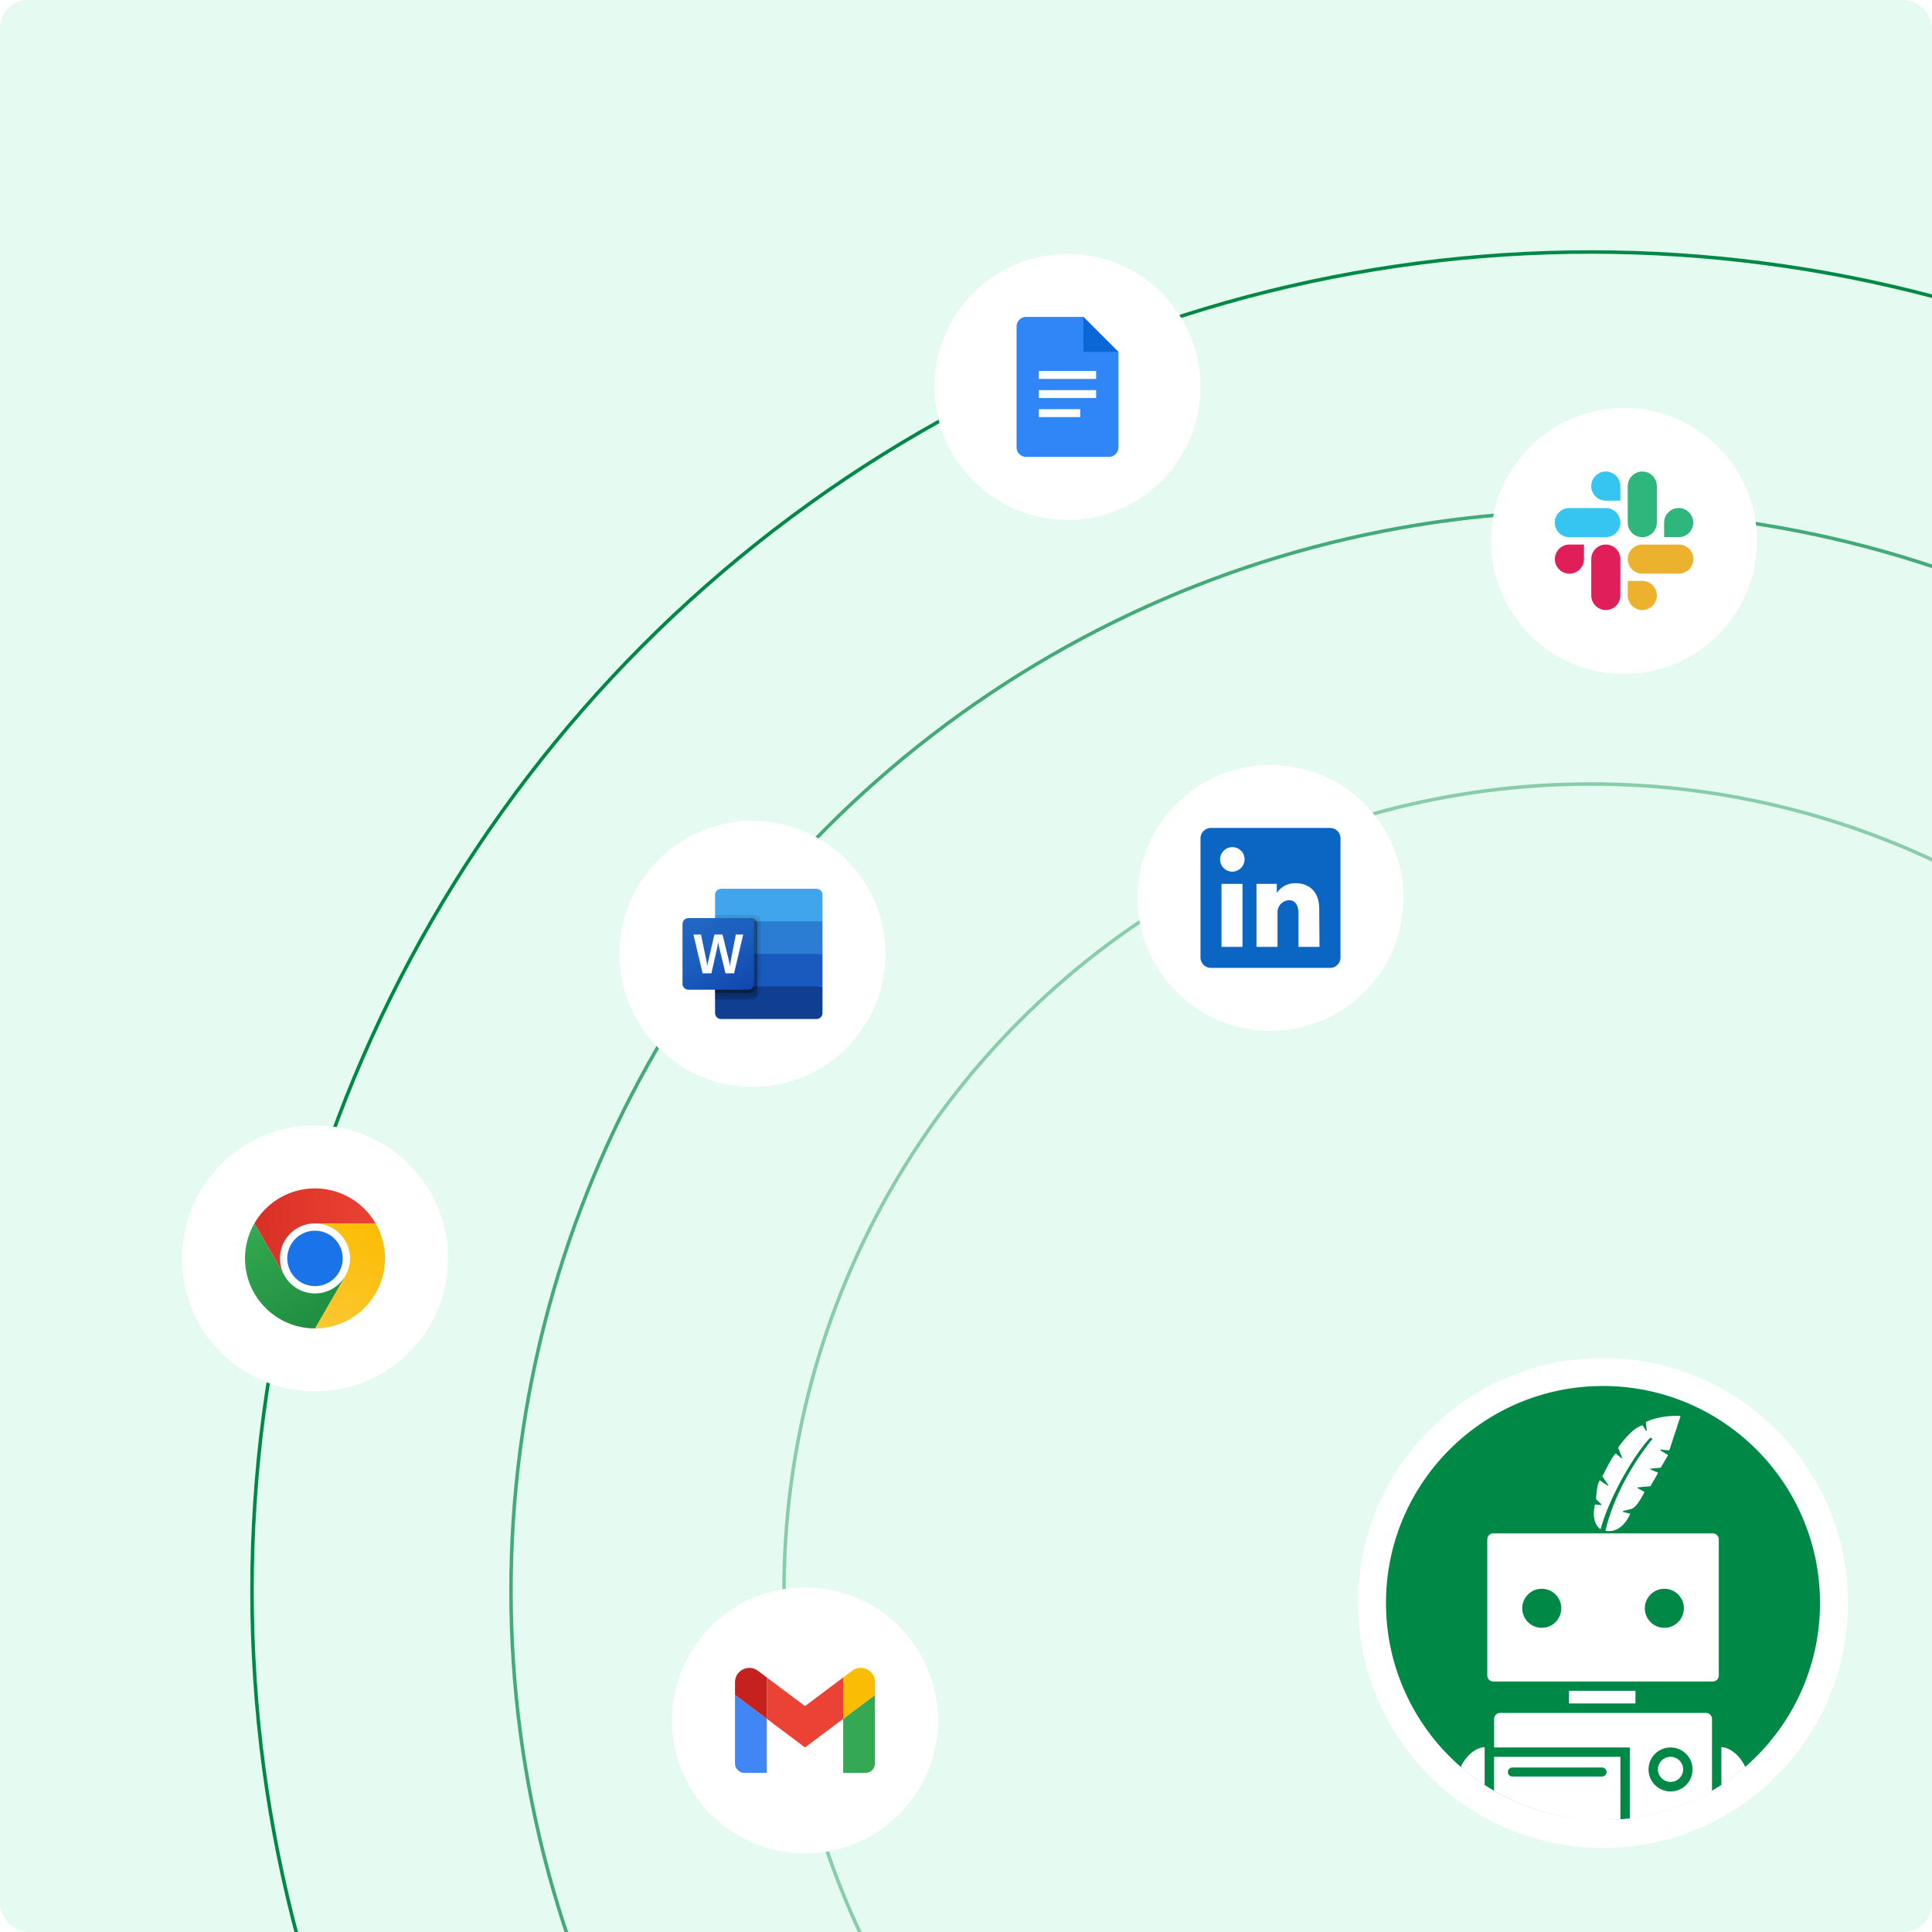 <svg width="552" height="552" fill="none" xmlns="http://www.w3.org/2000/svg"><g clip-path="url(#a)"><rect width="552" height="552" rx="8" fill="#E5FAF0"/><circle opacity=".7" cx="454.5" cy="454.5" r="308.5" stroke="#008847"/><circle opacity=".4" cx="454.5" cy="454.5" r="230.5" stroke="#008847"/><circle cx="454.5" cy="454.5" r="382.5" stroke="#008847"/><circle cx="458" cy="458" r="70" fill="#fff"/><path fill-rule="evenodd" clip-rule="evenodd" d="M520 458.005C520 492.242 492.239 520 458 520c-34.239 0-62-27.758-62-62.005C396 423.758 423.761 396 458 396c34.25 0 62.01 27.758 62 62.005Zm-46.311 47.557a3.611 3.611 0 0 1 3.61-3.609 3.617 3.617 0 0 1 3.609 3.609 3.61 3.61 0 0 1-7.219 0Zm-1.586-94.266-.796-.343.802.376c.007 0 .005-.009.002-.018l-.001-.004.034.017-.031.01-.263.122c-5.82 7.35-10.879 16.414-13.16 25.913 3.7.649 5.951-2.342 7.046-4.735.03-.06-.02-.162-.091-.172l-1.886-.476c-.122-.031-.122-.224 0-.254l2.281-.598c1.399-.314 3.052-3.325 3.782-4.765.02-.061 0-.142-.061-.172l-1.855-1.004a.123.123 0 0 1 .051-.233l3.538-.314c.03 0 .081-.031.091-.061l2.109-3.68c.051-.081.021-.163-.061-.193l-2.058-.852c-.122-.06-.111-.233.03-.253l2.829-.254c.031 0 .082-.03.091-.06l2.018-3.447c.031-.061.021-.142-.051-.173l-2.058-1.257c-.111-.061-.061-.253.082-.233l2.341.193c.051 0 .112-.031.122-.092l3.143-9.58c.021-.081-.03-.162-.121-.142-4.674-.223-8.345 1.004-9.683 1.703-.051.03-.061.081-.061.122l.223 2.342c.02.142-.172.202-.233.081l-.852-1.491c-.03-.05-.091-.081-.142-.06-2.392.486-5.556 4.359-6.894 6.306-.031.03-.031.081-.021.111l1.106 2.788c.05.122-.092.223-.203.142l-1.541-1.277c-.051-.031-.112-.051-.163 0-.79.74-2.737 4.531-3.68 6.448-.02.05-.02.091.02.121l1.623 2.403c.081.111-.061.253-.173.172l-2.139-1.429c-.051-.031-.122-.031-.162.02-.659.771-.943 3.741-1.004 5.241 0 .031.02.061.051.092l1.46 1.399c.091.081.03.233-.092.223l-1.632-.142c-.061-.02-.122.03-.142.091-.882 4.076.456 6.174 1.632 6.955 2.687-9.611 9.714-21.371 13.911-25.842l.091-.122a.317.317 0 0 1 .254-.142c.43.01.524.296.547.479Zm-4.834 71.79h-18.98v3.619h18.98v-3.619Zm-42.33-4.384v-38.869c0-.953.771-1.724 1.724-1.724h62.7c.953 0 1.723.771 1.723 1.724v38.869c0 .953-.77 1.724-1.723 1.724h-62.7a1.723 1.723 0 0 1-1.724-1.724Zm9.988-19.191a5.573 5.573 0 0 0 5.576 5.576 5.58 5.58 0 0 0 5.576-5.576 5.573 5.573 0 0 0-5.576-5.576 5.573 5.573 0 0 0-5.576 5.576Zm35.03 0a5.573 5.573 0 0 0 5.576 5.576 5.58 5.58 0 0 0 5.576-5.576 5.573 5.573 0 0 0-5.576-5.576 5.573 5.573 0 0 0-5.576 5.576Zm-52.586 45.299a61.24 61.24 0 0 0 6.814 5.14v-10.747c-1.957 0-5.019 1.774-6.814 5.607Zm40.643 15.189a61.751 61.751 0 0 1-31.137-8.394v-9.652h36.095v17.833a61.45 61.45 0 0 1-4.958.213Zm-23.441-14.994h-2.454c-.71 0-1.288.568-1.288 1.287 0 .71.578 1.288 1.288 1.288h25.611a1.29 1.29 0 0 0 1.288-1.288c0-.71-.578-1.287-1.288-1.287h-23.157Zm52.845-15.595h-58.806c-.953 0-1.723.771-1.723 1.723v8.142h38.771v20.246a61.523 61.523 0 0 0 23.482-7.908v-20.48c0-.952-.771-1.723-1.724-1.723ZM477.3 511.846a6.285 6.285 0 0 1-6.286-6.286 6.284 6.284 0 0 1 6.286-6.285 6.285 6.285 0 0 1 6.286 6.285 6.285 6.285 0 0 1-6.286 6.286Zm14.52-12.643c1.957 0 5.019 1.774 6.814 5.607a64.02 64.02 0 0 1-6.814 5.15v-10.757Z" fill="#008847"/><g filter="url(#b)"><path d="M52 354c0-20.987 17.013-38 38-38s38 17.013 38 38-17.013 38-38 38-38-17.013-38-38Z" fill="#fff"/><g clip-path="url(#c)"><path d="M90 363.996c5.523 0 10-4.478 10-10 0-5.523-4.477-10-10-10s-10 4.477-10 10c0 5.522 4.477 10 10 10Z" fill="#fff"/><path d="M90 344h17.318A20.002 20.002 0 0 0 80 336.681a19.991 19.991 0 0 0-7.319 7.321L81.34 359l.008-.002A9.988 9.988 0 0 1 90 344Z" fill="url(#d)"/><path d="M90 361.917a7.917 7.917 0 1 0 0-15.834 7.917 7.917 0 0 0 0 15.834Z" fill="#1A73E8"/><path d="M98.66 359.002 90 374a19.99 19.99 0 0 0 17.32-9.999 19.99 19.99 0 0 0-.003-19.999H89.999l-.002.008a9.984 9.984 0 0 1 8.667 4.991 9.984 9.984 0 0 1-.005 10.001Z" fill="url(#e)"/><path d="m81.34 359.002-8.658-14.997A19.996 19.996 0 0 0 90.002 374l8.659-14.998-.006-.005a9.983 9.983 0 0 1-8.655 5.01 9.99 9.99 0 0 1-8.66-5.005Z" fill="url(#f)"/></g></g><g filter="url(#g)"><path d="M192 486c0-20.987 17.013-38 38-38s38 17.013 38 38-17.013 38-38 38-38-17.013-38-38Z" fill="#fff"/><g clip-path="url(#h)"><path d="M212.727 501h6.364v-15.455L210 478.727v19.546a2.726 2.726 0 0 0 2.727 2.727Z" fill="#4285F4"/><path d="M240.909 501h6.364a2.726 2.726 0 0 0 2.727-2.727v-19.546l-9.091 6.818" fill="#34A853"/><path d="M240.909 473.727v11.818l9.091-6.818v-3.636c0-3.373-3.85-5.296-6.545-3.273" fill="#FBBC04"/><path d="M219.091 485.545v-11.818L230 481.909l10.909-8.182v11.818L230 493.727" fill="#EA4335"/><path d="M210 475.091v3.636l9.091 6.818v-11.818l-2.546-1.909c-2.7-2.023-6.545-.1-6.545 3.273Z" fill="#C5221F"/></g></g><g filter="url(#i)"><path d="M267 105c0-20.987 17.013-38 38-38s38 17.013 38 38-17.013 38-38 38-38-17.013-38-38Z" fill="#fff"/><g clip-path="url(#j)"><path d="M316.818 125h-23.636a2.735 2.735 0 0 1-2.727-2.727V87.727c0-1.5 1.227-2.727 2.727-2.727h16.363l10 10v27.273c0 1.5-1.227 2.727-2.727 2.727Z" fill="#3086F6"/><path d="m309.545 85 10 10h-10V85Z" fill="#0C67D6"/><path d="M313.182 102.727h-16.364v-2.272h16.364v2.272Zm0 3.182h-16.364v2.273h16.364v-2.273Zm-4.545 5.455h-11.819v2.272h11.819v-2.272Z" fill="#FDFFFF"/></g></g><g filter="url(#k)"><path d="M426 149c0-20.987 17.013-38 38-38s38 17.013 38 38-17.013 38-38 38-38-17.013-38-38Z" fill="#fff"/><g clip-path="url(#l)"><path d="M452.567 154.197a4.154 4.154 0 0 1-4.158 4.158 4.154 4.154 0 0 1-4.157-4.158 4.153 4.153 0 0 1 4.157-4.157h4.158v4.157Zm2.079 0a4.153 4.153 0 0 1 4.157-4.157 4.154 4.154 0 0 1 4.158 4.157v10.394a4.154 4.154 0 0 1-4.158 4.157 4.153 4.153 0 0 1-4.157-4.157v-10.394Z" fill="#E01E5A"/><path d="M458.803 137.504a4.153 4.153 0 0 1-4.157-4.158 4.153 4.153 0 0 1 4.157-4.157 4.154 4.154 0 0 1 4.158 4.157v4.158h-4.158Zm0 2.11a4.154 4.154 0 0 1 4.158 4.158 4.154 4.154 0 0 1-4.158 4.157h-10.425a4.154 4.154 0 0 1-4.158-4.157c0-2.3 1.859-4.158 4.158-4.158h10.425Z" fill="#36C5F0"/><path d="M475.465 143.772c0-2.3 1.858-4.158 4.157-4.158a4.153 4.153 0 0 1 4.157 4.158 4.153 4.153 0 0 1-4.157 4.157h-4.157v-4.157Zm-2.079 0a4.154 4.154 0 0 1-4.158 4.157 4.153 4.153 0 0 1-4.157-4.157v-10.426a4.153 4.153 0 0 1 4.157-4.157 4.154 4.154 0 0 1 4.158 4.157v10.426Z" fill="#2EB67D"/><path d="M469.228 160.433a4.155 4.155 0 0 1 4.158 4.158 4.154 4.154 0 0 1-4.158 4.157 4.153 4.153 0 0 1-4.157-4.157v-4.158h4.157Zm0-2.078a4.154 4.154 0 0 1-4.157-4.158 4.153 4.153 0 0 1 4.157-4.157h10.425c2.3 0 4.158 1.858 4.158 4.157a4.154 4.154 0 0 1-4.158 4.158h-10.425Z" fill="#ECB22E"/></g></g><g filter="url(#m)"><path d="M325 251c0-20.987 17.013-38 38-38s38 17.013 38 38-17.013 38-38 38-38-17.013-38-38Z" fill="#fff"/><g clip-path="url(#n)"><path d="M380 231h-34c-.796 0-1.559.316-2.121.879A2.996 2.996 0 0 0 343 234v34c0 .796.316 1.559.879 2.121A2.996 2.996 0 0 0 346 271h34c.796 0 1.559-.316 2.121-.879A2.996 2.996 0 0 0 383 268v-34c0-.796-.316-1.559-.879-2.121A2.996 2.996 0 0 0 380 231Zm-25 34h-6v-18h6v18Zm-3-21.5a3.502 3.502 0 0 1-3.32-4.242 3.499 3.499 0 0 1 6.92.742 3.56 3.56 0 0 1-3.6 3.5Zm25 21.5h-6v-9.48c0-2.84-1.2-3.86-2.76-3.86a3.47 3.47 0 0 0-2.393 1.187 3.465 3.465 0 0 0-.676 1.182 3.461 3.461 0 0 0-.171 1.351 1.31 1.31 0 0 0 0 .28V265h-6v-18h5.8v2.6a6.22 6.22 0 0 1 5.4-2.8c3.1 0 6.72 1.72 6.72 7.32L377 265Z" fill="#0A66C2"/></g></g><g filter="url(#o)"><path d="M177 267c0-20.987 17.013-38 38-38s38 17.013 38 38-17.013 38-38 38-38-17.013-38-38Z" fill="#fff"/><g clip-path="url(#p)"><path d="M233.295 248.396h-27.288c-.941 0-1.705.763-1.705 1.705v7.597l15.814 4.651L235 257.698v-7.597c0-.942-.763-1.705-1.705-1.705Z" fill="#41A5EE"/><path d="M235 257.698h-30.698V267l15.814 2.791L235 267v-9.302Z" fill="#2B7CD3"/><path d="M204.302 267v9.302l14.884 1.861L235 276.302V267h-30.698Z" fill="#185ABD"/><path d="M206.007 285.605h27.288c.942 0 1.705-.764 1.705-1.706v-7.597h-30.698v7.597c0 .942.764 1.706 1.705 1.706Z" fill="#103F91"/><path opacity=".1" d="M215.62 255.837h-11.318v23.256h11.318a1.711 1.711 0 0 0 1.706-1.705v-19.845a1.712 1.712 0 0 0-1.706-1.706Z" fill="#000"/><path opacity=".2" d="M214.69 256.768h-10.388v23.255h10.388a1.71 1.71 0 0 0 1.705-1.705v-19.845a1.71 1.71 0 0 0-1.705-1.705Z" fill="#000"/><path opacity=".2" d="M214.69 256.768h-10.388v21.395h10.388a1.71 1.71 0 0 0 1.705-1.705v-17.985a1.71 1.71 0 0 0-1.705-1.705Z" fill="#000"/><path opacity=".2" d="M213.76 256.768h-9.458v21.395h9.458a1.711 1.711 0 0 0 1.705-1.705v-17.985a1.71 1.71 0 0 0-1.705-1.705Z" fill="#000"/><path d="M196.705 256.768h17.055c.942 0 1.705.763 1.705 1.705v17.055c0 .941-.763 1.705-1.705 1.705h-17.055a1.705 1.705 0 0 1-1.705-1.705v-17.055c0-.942.763-1.705 1.705-1.705Z" fill="url(#q)"/><path d="M201.997 269.845c.034.263.056.492.066.688h.039c.015-.186.046-.41.093-.672.048-.263.09-.484.128-.665l1.793-7.738h2.319l1.861 7.621c.108.474.185.955.232 1.438h.03c.035-.468.1-.934.194-1.395l1.483-7.668h2.111l-2.606 11.088h-2.466l-1.768-7.343a16.98 16.98 0 0 1-.174-.827 10.014 10.014 0 0 1-.12-.744h-.031c-.02.18-.06.448-.12.804-.059.355-.107.618-.143.789l-1.661 7.32h-2.508l-2.621-11.083h2.149l1.616 7.753c.036.159.071.371.104.634Z" fill="#fff"/></g></g></g><defs><clipPath id="a"><rect width="552" height="552" rx="8" fill="#fff"/></clipPath><clipPath id="c"><path fill="#fff" transform="translate(70 334)" d="M0 0h40v40H0z"/></clipPath><clipPath id="h"><path fill="#fff" transform="translate(210 471)" d="M0 0h40v30H0z"/></clipPath><clipPath id="j"><path fill="#fff" transform="translate(290.455 85)" d="M0 0h29.091v40H0z"/></clipPath><clipPath id="l"><path fill="#fff" transform="translate(444 129)" d="M0 0h40v40H0z"/></clipPath><clipPath id="n"><path fill="#fff" transform="translate(343 231)" d="M0 0h40v40H0z"/></clipPath><clipPath id="p"><path fill="#fff" transform="translate(195 248.396)" d="M0 0h40v37.209H0z"/></clipPath><filter id="b" x="7.647" y="277.191" width="164.707" height="164.707" filterUnits="userSpaceOnUse" color-interpolation-filters="sRGB"><feFlood flood-opacity="0" result="BackgroundImageFix"/><feColorMatrix in="SourceAlpha" values="0 0 0 0 0 0 0 0 0 0 0 0 0 0 0 0 0 0 127 0" result="hardAlpha"/><feOffset dy="5.544"/><feGaussianBlur stdDeviation="22.177"/><feComposite in2="hardAlpha" operator="out"/><feColorMatrix values="0 0 0 0 0 0 0 0 0 0 0 0 0 0 0 0 0 0 0.1 0"/><feBlend in2="BackgroundImageFix" result="effect1_dropShadow_4631_3494"/><feBlend in="SourceGraphic" in2="effect1_dropShadow_4631_3494" result="shape"/></filter><filter id="g" x="147.647" y="409.191" width="164.707" height="164.707" filterUnits="userSpaceOnUse" color-interpolation-filters="sRGB"><feFlood flood-opacity="0" result="BackgroundImageFix"/><feColorMatrix in="SourceAlpha" values="0 0 0 0 0 0 0 0 0 0 0 0 0 0 0 0 0 0 127 0" result="hardAlpha"/><feOffset dy="5.544"/><feGaussianBlur stdDeviation="22.177"/><feComposite in2="hardAlpha" operator="out"/><feColorMatrix values="0 0 0 0 0 0 0 0 0 0 0 0 0 0 0 0 0 0 0.1 0"/><feBlend in2="BackgroundImageFix" result="effect1_dropShadow_4631_3494"/><feBlend in="SourceGraphic" in2="effect1_dropShadow_4631_3494" result="shape"/></filter><filter id="i" x="222.647" y="28.191" width="164.707" height="164.707" filterUnits="userSpaceOnUse" color-interpolation-filters="sRGB"><feFlood flood-opacity="0" result="BackgroundImageFix"/><feColorMatrix in="SourceAlpha" values="0 0 0 0 0 0 0 0 0 0 0 0 0 0 0 0 0 0 127 0" result="hardAlpha"/><feOffset dy="5.544"/><feGaussianBlur stdDeviation="22.177"/><feComposite in2="hardAlpha" operator="out"/><feColorMatrix values="0 0 0 0 0 0 0 0 0 0 0 0 0 0 0 0 0 0 0.1 0"/><feBlend in2="BackgroundImageFix" result="effect1_dropShadow_4631_3494"/><feBlend in="SourceGraphic" in2="effect1_dropShadow_4631_3494" result="shape"/></filter><filter id="k" x="381.647" y="72.191" width="164.707" height="164.707" filterUnits="userSpaceOnUse" color-interpolation-filters="sRGB"><feFlood flood-opacity="0" result="BackgroundImageFix"/><feColorMatrix in="SourceAlpha" values="0 0 0 0 0 0 0 0 0 0 0 0 0 0 0 0 0 0 127 0" result="hardAlpha"/><feOffset dy="5.544"/><feGaussianBlur stdDeviation="22.177"/><feComposite in2="hardAlpha" operator="out"/><feColorMatrix values="0 0 0 0 0 0 0 0 0 0 0 0 0 0 0 0 0 0 0.1 0"/><feBlend in2="BackgroundImageFix" result="effect1_dropShadow_4631_3494"/><feBlend in="SourceGraphic" in2="effect1_dropShadow_4631_3494" result="shape"/></filter><filter id="m" x="280.647" y="174.191" width="164.707" height="164.707" filterUnits="userSpaceOnUse" color-interpolation-filters="sRGB"><feFlood flood-opacity="0" result="BackgroundImageFix"/><feColorMatrix in="SourceAlpha" values="0 0 0 0 0 0 0 0 0 0 0 0 0 0 0 0 0 0 127 0" result="hardAlpha"/><feOffset dy="5.544"/><feGaussianBlur stdDeviation="22.177"/><feComposite in2="hardAlpha" operator="out"/><feColorMatrix values="0 0 0 0 0 0 0 0 0 0 0 0 0 0 0 0 0 0 0.1 0"/><feBlend in2="BackgroundImageFix" result="effect1_dropShadow_4631_3494"/><feBlend in="SourceGraphic" in2="effect1_dropShadow_4631_3494" result="shape"/></filter><filter id="o" x="132.647" y="190.191" width="164.707" height="164.707" filterUnits="userSpaceOnUse" color-interpolation-filters="sRGB"><feFlood flood-opacity="0" result="BackgroundImageFix"/><feColorMatrix in="SourceAlpha" values="0 0 0 0 0 0 0 0 0 0 0 0 0 0 0 0 0 0 127 0" result="hardAlpha"/><feOffset dy="5.544"/><feGaussianBlur stdDeviation="22.177"/><feComposite in2="hardAlpha" operator="out"/><feColorMatrix values="0 0 0 0 0 0 0 0 0 0 0 0 0 0 0 0 0 0 0.1 0"/><feBlend in2="BackgroundImageFix" result="effect1_dropShadow_4631_3494"/><feBlend in="SourceGraphic" in2="effect1_dropShadow_4631_3494" result="shape"/></filter><linearGradient id="d" x1="72.681" y1="346.5" x2="107.318" y2="346.5" gradientUnits="userSpaceOnUse"><stop stop-color="#D93025"/><stop offset="1" stop-color="#EA4335"/></linearGradient><linearGradient id="e" x1="87.268" y1="373.732" x2="104.587" y2="343.736" gradientUnits="userSpaceOnUse"><stop stop-color="#FCC934"/><stop offset="1" stop-color="#FBBC04"/></linearGradient><linearGradient id="f" x1="92.165" y1="372.751" x2="74.847" y2="342.755" gradientUnits="userSpaceOnUse"><stop stop-color="#1E8E3E"/><stop offset="1" stop-color="#34A853"/></linearGradient><linearGradient id="q" x1="198.555" y1="255.435" x2="211.91" y2="278.565" gradientUnits="userSpaceOnUse"><stop stop-color="#2368C4"/><stop offset=".5" stop-color="#1A5DBE"/><stop offset="1" stop-color="#1146AC"/></linearGradient></defs></svg>